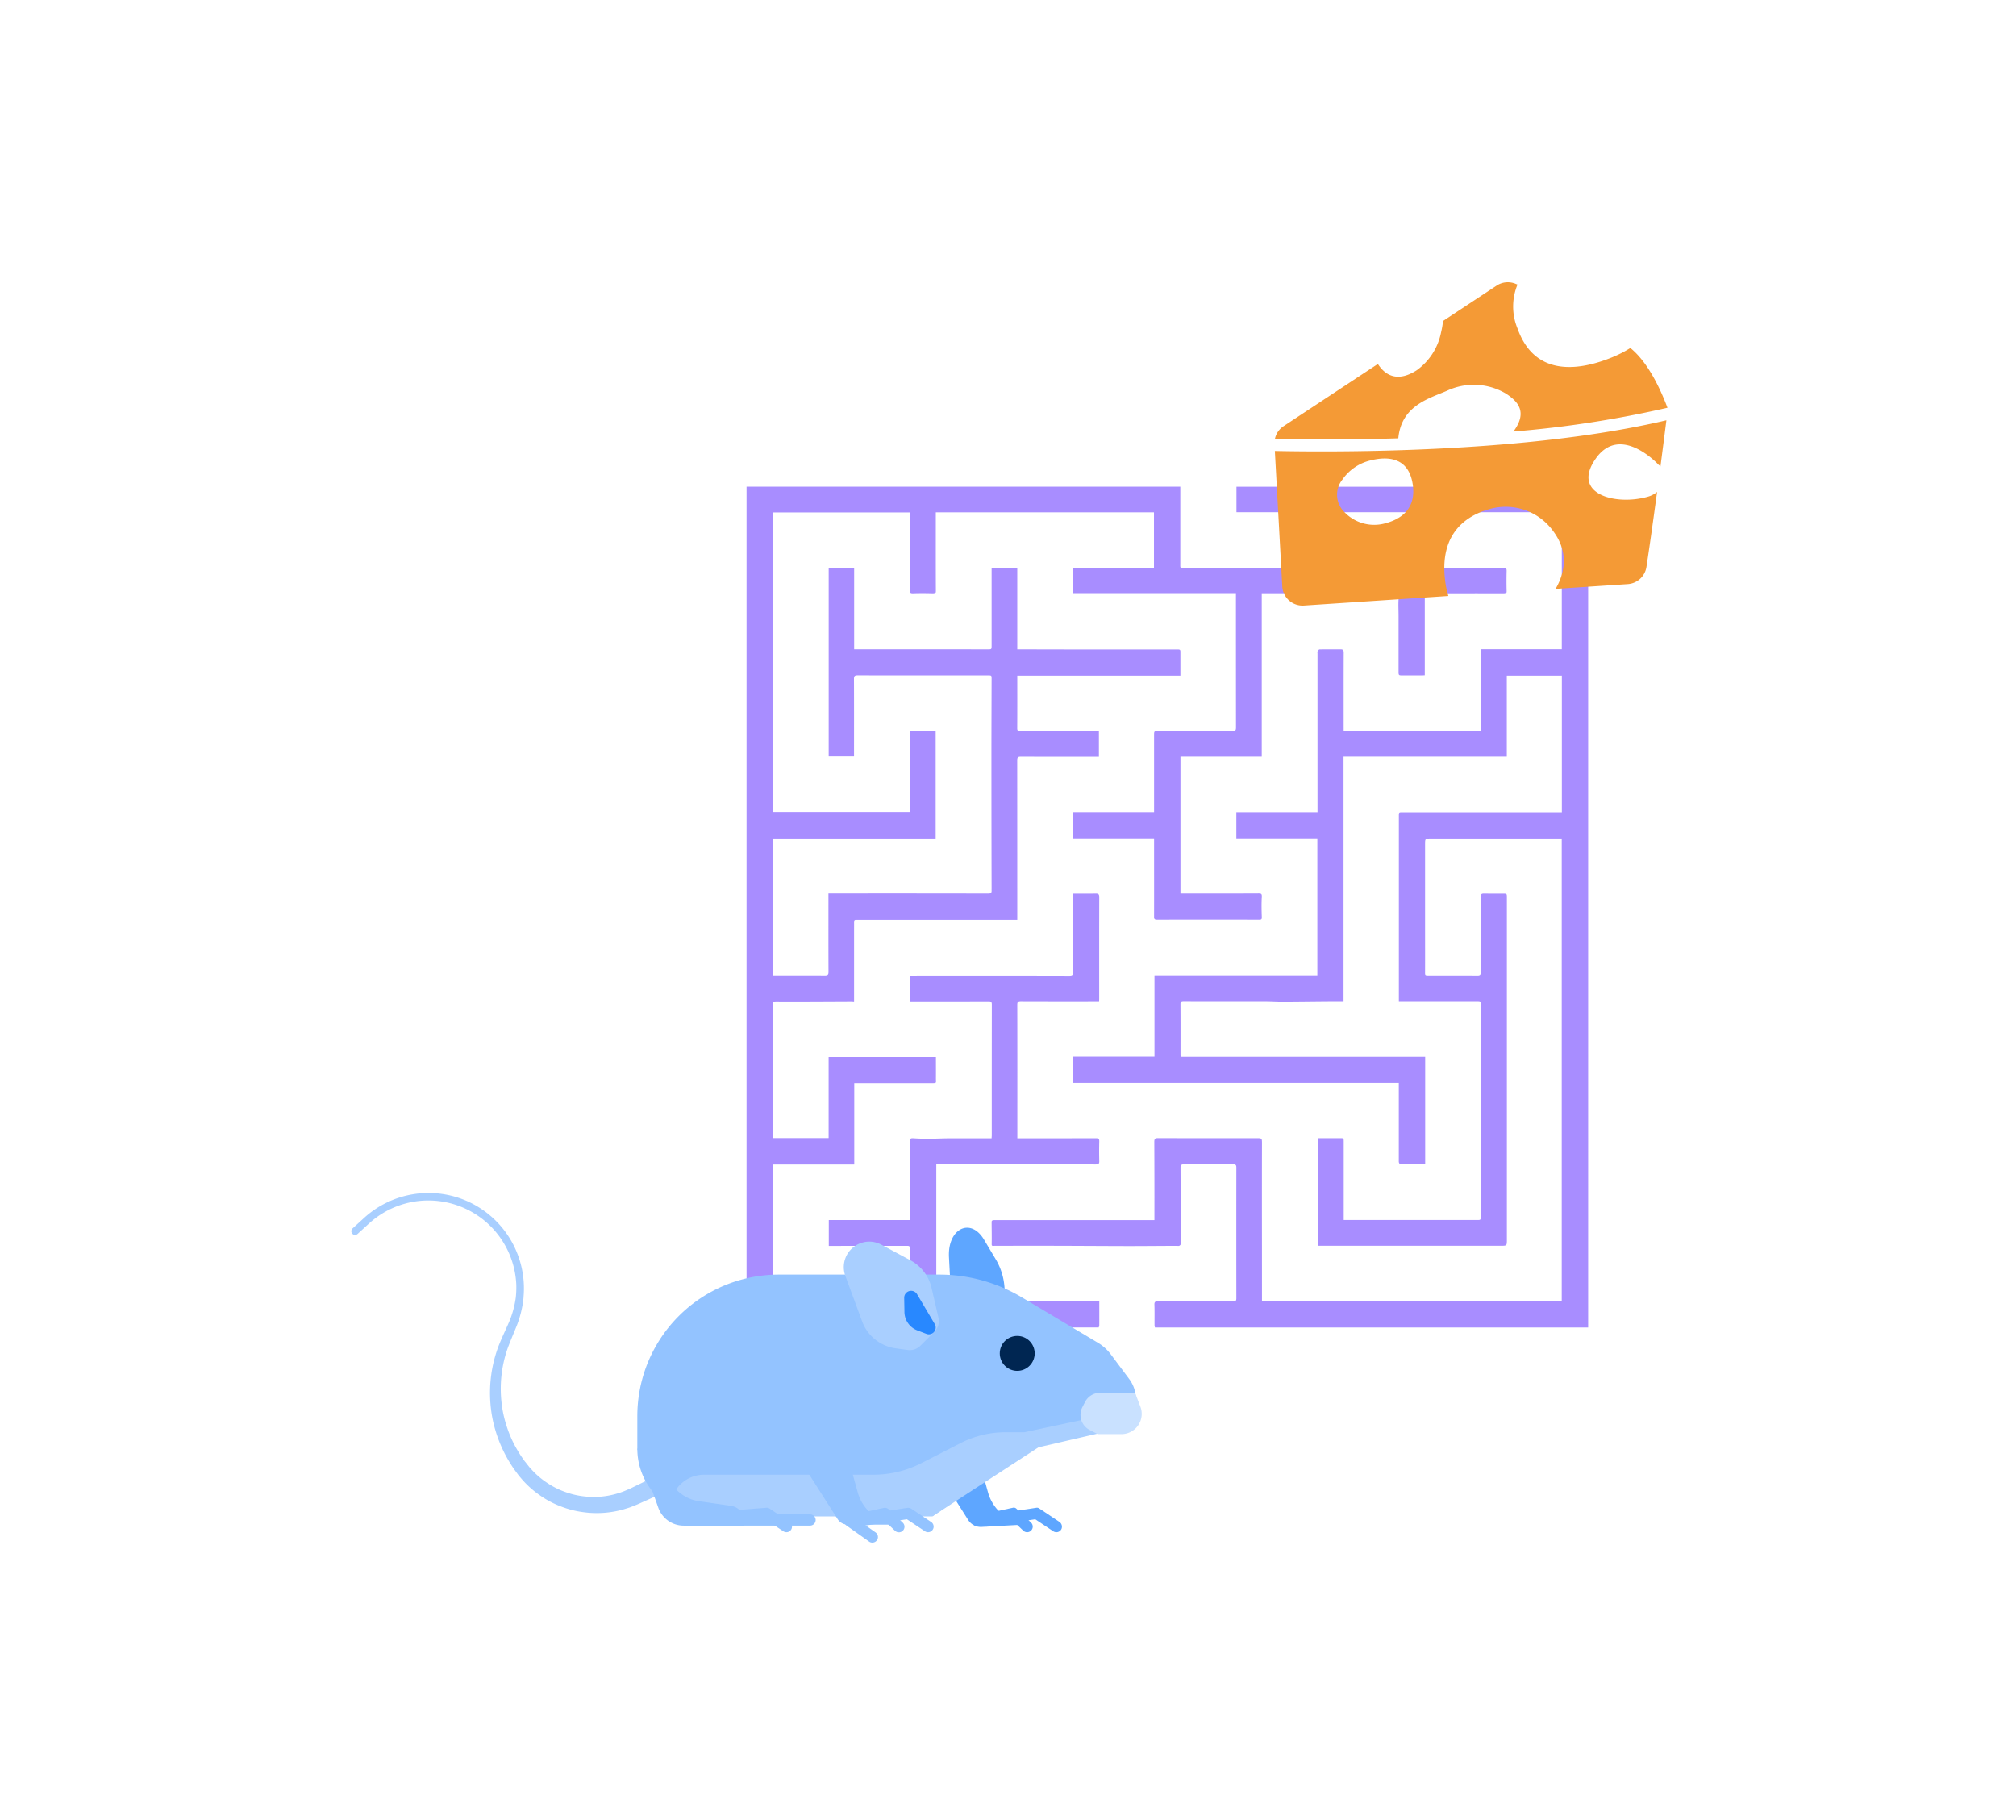 <svg xmlns="http://www.w3.org/2000/svg" width="350" height="316" viewBox="0 0 350 316">
  <g id="Information_Architecture_information_scent" data-name="Information Architecture_information scent" transform="translate(-80 -6422)">
    <rect id="frame" width="350" height="316" transform="translate(80 6422)" fill="none"/>
    <g id="Group_11061" data-name="Group 11061" transform="translate(74.735 468.817)">
      <g id="rush-149" transform="translate(134.874 6037.673)">
        <path id="Path_15821" data-name="Path 15821" d="M61.139,145.975a2.209,2.209,0,0,0,.1-.365c.01-1.362,0-2.734,0-4.145H32.943v-23.8h.6q13.545,0,27.091.01c.474,0,.622-.118.6-.6q-.044-1.7,0-3.4c.01-.444-.138-.553-.563-.553q-6.514.015-13.027.01h-.632V112.6c0-7.55.01-15.1-.01-22.65,0-.513.148-.622.641-.622,4.5.02,9.011.01,13.56.01.01-.158.02-.316.02-.474,0-5.852-.01-11.715.01-17.567,0-.513-.158-.632-.642-.622-1.283.03-2.556.01-3.908.01v.612c0,4.323-.01,8.655.01,12.978,0,.493-.118.642-.622.642q-13.693-.03-27.387-.01H28.4v4.451c4.56,0,9.089.01,13.619-.01.434,0,.563.118.563.553q-.015,11.354-.01,22.7c0,.158-.02.316-.03.533h-.563c-2.29,0-4.569-.01-6.859,0-1.174.01-2.349.069-3.523.079q-1.347,0-2.694-.089c-.444-.03-.553.138-.553.563q.015,6.514.01,13.027v.612H14.281v4.49h.9c2.665,0,5.329-.01,7.994-.01h4.7c.3,0,.493.039.493.424q-.015,4.515-.01,9.03c-.01.059-.02.109-.03.168H4.6V117.69H18.7V103.557H32.1c.957,0,.78.01.78-.8.01-1.234,0-2.457,0-3.711H14.251V113.1H4.56v-.543q0-11.3-.01-22.6c0-.444.079-.582.582-.582,4.342.02,8.685-.01,13.037-.03.168,0,.345.02.5.03V77.118c0-.493.01-.987,0-1.48-.01-.3.109-.424.4-.4.118.01.227,0,.345,0H47v-.622q0-13.545-.01-27.091c0-.5.128-.632.632-.632,4.313.02,8.616.01,12.929.01h.622V42.457h-.622c-4.323,0-8.655-.01-12.978.01-.444,0-.592-.1-.582-.572.02-3.01.01-6.02.01-9.08H75.321V28.69c0-.276-.02-.424-.4-.424q-13.693.015-27.377-.02H47V14.162H42.546V27.535c0,.711.01.711-.681.711q-11.058-.015-22.107-.01H18.682V14.142H14.261V46.849h4.4v-.592c0-4.293.01-8.586-.01-12.879,0-.513.158-.622.641-.622,7.53.02,15.07.01,22.6.01.651,0,.651,0,.651.632-.01,4.412-.03,8.813-.03,13.225q0,11.547.03,23.1c0,.128-.01.266,0,.395.02.395-.109.553-.563.553q-13.575-.03-27.14-.01h-.622v.572c0,4.342-.01,8.685.01,13.027,0,.464-.109.622-.6.622-2.842-.02-5.694-.01-8.537-.01H4.579V61.1H32.835V42.427h-4.51V56.511H4.569V4.471H28.324v.582c0,4.323.01,8.655-.01,12.978,0,.454.089.641.592.622,1.135-.039,2.27-.03,3.4,0,.434.01.563-.118.563-.553-.02-4.342-.01-8.685-.01-13.027V4.461H70.732v9.632H56.669v4.53H84.963v.582q0,11.3.01,22.6c0,.493-.118.641-.632.641-4.273-.02-8.557-.01-12.83-.01-.76,0-.76,0-.76.79V56.54H56.659v4.53H70.752v.523c0,4.372.01,8.754,0,13.126,0,.414.138.493.513.493q8.882-.015,17.764,0c.326,0,.434-.059.424-.424-.039-1.184-.069-2.369,0-3.553.03-.533-.128-.582-.572-.582-3.03.02-6.05.01-9.08.01H75.331V46.888H89.444V18.643h23.222c.414,0,.622-.01.563.572-.109,1.076-.03,2.171-.03,3.257v9.573c0,.72.01.72.72.72h3.356c.158,0,.316-.02.474-.02V19.057c0-.365.069-.592.5-.434a.969.969,0,0,0,.336.03c4.273,0,8.557-.01,12.83,0,.4,0,.553-.1.543-.523-.03-1.165-.03-2.339,0-3.5.01-.415-.128-.523-.533-.523q-7.106.015-14.212.01h-41.1c-.9,0-.809.079-.809-.829V0H0V145.965Q30.614,145.979,61.139,145.975Z" fill="#a88dff"/>
        <path id="Path_15822" data-name="Path 15822" d="M534.667.1h-61.06V4.531h56.481V28.316H516.034V42.508H492.22v-.592c0-4.323-.01-8.655.01-12.978,0-.424-.1-.612-.543-.6-1.214.01-2.438-.01-3.652.01-.118,0-.266.2-.345.336-.059.1-.01.257-.01.385V56.64H473.587v4.52H487.65V84.955H459.375V99.078H445.262v4.53h56.53v13.5c-.02.464.118.661.651.641,1.145-.049,2.3-.02,3.454-.02.138,0,.286-.01.474-.02V99.1H463.925c-.01-.188-.03-.336-.03-.474,0-2.892.01-5.793-.01-8.685,0-.4.118-.533.523-.533,3.77.01,7.53.01,11.3.01,1.046,0,2.1-.01,3.148,0,.9.01,1.8.069,2.694.069,2.714-.01,5.418-.049,8.132-.069.819-.01,1.638,0,2.517,0V46.978h28.344V32.9H530.1V56.65H502.454c-.641,0-.651,0-.651.632V89.416h13.521c.691,0,.691,0,.691.7v36.615c0,.681,0,.681-.651.681H492.23v-13.55c0-.661,0-.661-.681-.661h-3.819v18.682h31.759c1.066,0,1.066,0,1.066-1.086V71.484c0-.711,0-.711-.73-.711-1.066,0-2.142.01-3.208-.01-.444-.01-.612.1-.612.592.02,4.342.01,8.685.02,13.027,0,.484-.138.612-.612.6-2.793-.02-5.6-.01-8.389-.01-.691,0-.681,0-.671-.681.01-2.675,0-5.359,0-8.033v-14c0-1.066,0-1.066,1.046-1.066h22.679V141.5h-52.04v-1.056q0-7.654-.01-15.3c0-3.661,0-7.313.01-10.974,0-.967.01-.967-.987-.967-5.694,0-11.379.01-17.074-.01-.5,0-.632.148-.632.642q.03,6.514.02,13.027v.563H437.15c-1.934,0-3.869,0-5.8.01a.351.351,0,0,0-.247.237c0,1.293.039,2.6.01,3.888-.01.336.069.336.326.336,3.474-.01,6.938-.02,10.412-.01,4.293.01,8.576.039,12.869.049,2.862,0,5.714-.03,8.576-.039a1.287,1.287,0,0,0,.336.01.525.525,0,0,0,.266-.217c.049-.089.01-.227.01-.345,0-4.323.01-8.655-.01-12.978,0-.464.109-.622.6-.622,2.842.02,5.695.02,8.537,0,.444,0,.553.138.553.563q-.015,11.354,0,22.7c0,.454-.148.543-.563.543-4.362-.01-8.714,0-13.077-.02-.454,0-.6.118-.582.582.04,1.2.01,2.4.02,3.6a1.507,1.507,0,0,0,.079.365h75.2Z" transform="translate(-388.554 -0.09)" fill="#a88dff"/>
      </g>
      <g id="urban-804" transform="translate(66.265 6160.302)">
        <path id="Path_15765" data-name="Path 15765" d="M123.92,6.166l2-1.824a16.621,16.621,0,0,1,17.577-3.05,16.583,16.583,0,0,1,10.1,16.825c0,.055,0,.11-.006.165A18.168,18.168,0,0,1,152.444,23c-.607,1.528-1.247,2.946-1.739,4.379a21.3,21.3,0,0,0-.933,8.935,20.156,20.156,0,0,0,.935,4.3,19.809,19.809,0,0,0,1.75,3.91,20.367,20.367,0,0,0,1.108,1.731c.176.276.436.567.648.847l.334.423.083.106c-.023-.029.042.044.059.062l.169.182a14.061,14.061,0,0,0,2.914,2.513,13.677,13.677,0,0,0,3.257,1.6,13.872,13.872,0,0,0,3.3.725,14.225,14.225,0,0,0,5.8-.6,11.424,11.424,0,0,0,1.18-.432l.607-.264.236-.1.284-.138,2.059-1,3.907-1.9.047-.022a1.621,1.621,0,1,1,1.325,2.959l-3.966,1.776-2.09.936-.288.129-.357.146-.616.245c-.383.172-.948.324-1.457.486a17.039,17.039,0,0,1-6.993.5,16.562,16.562,0,0,1-3.875-.982,16.222,16.222,0,0,1-3.764-2,16.494,16.494,0,0,1-3.3-3.035l-.188-.218c-.041-.051-.04-.041-.117-.141l-.08-.108-.32-.434c-.213-.3-.431-.557-.642-.9a23.44,23.44,0,0,1-3-6.383,22.146,22.146,0,0,1-.873-4.742,23.081,23.081,0,0,1,1.317-9.645c.585-1.539,1.295-2.983,1.894-4.361a16.536,16.536,0,0,0,1.2-4.342,17.058,17.058,0,0,0,.086-2.15A15.277,15.277,0,0,0,126.789,5.3l-2,1.824a.648.648,0,1,1-.873-.959Z" transform="translate(-123.708 -0.013)" fill="#a9cfff"/>
        <path id="Path_15766" data-name="Path 15766" d="M45.912,27.694c.042-.473.274-3.831.457-6.516a10.977,10.977,0,0,0-1.421-6.209l-2.133-3.581c-2.335-3.92-6.344-1.916-6.086,3.042l.343,6.585c.156,2.986,1.484,5.76,3.378,7.052L42.9,29.742Z" transform="translate(67.023 -3.287)" fill="#5ea6ff"/>
        <path id="Path_15767" data-name="Path 15767" d="M39.953,64.456l2.521,9.093a7.638,7.638,0,0,0,4.807,5.158l1.335.474-7.236.395a2.592,2.592,0,0,1-2.332-1.2L32.372,67.832a4.2,4.2,0,0,1,2.86-6.4h0A4.2,4.2,0,0,1,39.953,64.456Z" transform="translate(68.045 -21.6)" fill="#5ea6ff"/>
        <path id="Path_15768" data-name="Path 15768" d="M87,40.032,83.772,35.71a7.706,7.706,0,0,0-2.22-2l-13.2-7.88A28,28,0,0,0,54,21.871H26.161A24.58,24.58,0,0,0,1.58,46.451V52.1A11.717,11.717,0,0,0,13.3,63.821H52.84L71.225,51.2l6.882-1.311,5.312-.906A5.654,5.654,0,0,0,87,40.032Z" transform="translate(48.065 -7.702)" fill="#93c3ff"/>
        <path id="Path_15769" data-name="Path 15769" d="M70.784,26.252l-1.2-5.187a7.289,7.289,0,0,0-3.653-4.783L60.867,13.56a4.424,4.424,0,0,0-6.245,5.427l2.9,7.877a7.291,7.291,0,0,0,5.849,4.7l2.083.286a2.593,2.593,0,0,0,2.186-.735l2.448-2.448A2.594,2.594,0,0,0,70.784,26.252Z" transform="translate(31.144 -4.588)" fill="#a9cfff"/>
        <ellipse id="Ellipse_540" data-name="Ellipse 540" cx="3.032" cy="3.032" rx="3.032" ry="3.032" transform="translate(112.571 24.821)" fill="#002652"/>
        <path id="Path_15770" data-name="Path 15770" d="M60.483,31.983,57.41,26.8a1.2,1.2,0,0,0-2.229.633l.043,2.48a3.459,3.459,0,0,0,2.225,3.171l1.593.609a1.185,1.185,0,0,0,1.448-.514h0A1.185,1.185,0,0,0,60.483,31.983Z" transform="translate(40.799 -9.229)" fill="#2888ff"/>
        <path id="Path_15771" data-name="Path 15771" d="M85.394,59.568,71.664,62.5H68.442a17.239,17.239,0,0,0-7.849,1.891l-6.811,3.483a18.241,18.241,0,0,1-8.306,2H16.07a5.857,5.857,0,0,0-5.857,5.857v1.353H55.736L74.122,65.12,85.429,62.5Z" transform="translate(45.168 -20.962)" fill="#a9cfff"/>
        <g id="Group_11043" data-name="Group 11043" transform="translate(109.304 54.641)">
          <path id="Path_15772" data-name="Path 15772" d="M34.459,88.56A.972.972,0,0,0,35.34,88a1.012,1.012,0,0,0-.388-1.253l-3.5-2.332a.649.649,0,0,0-.456-.1l-8.753,1.321a1.013,1.013,0,0,0-.884.956.976.976,0,0,0,1.118.976l8.314-1.255L33.92,88.4A.974.974,0,0,0,34.459,88.56Z" transform="translate(-21.361 -84.306)" fill="#5ea6ff"/>
        </g>
        <g id="Group_11044" data-name="Group 11044" transform="translate(107.829 54.627)">
          <path id="Path_15773" data-name="Path 15773" d="M38.684,88.552a.973.973,0,0,0,.67-1.678l-2.542-2.412a.647.647,0,0,0-.582-.163L30.01,85.633a1.01,1.01,0,0,0-.819,1,.974.974,0,0,0,1.176.908l5.6-1.2,2.046,1.941A.969.969,0,0,0,38.684,88.552Z" transform="translate(-29.189 -84.283)" fill="#5ea6ff"/>
        </g>
        <g id="Group_11045" data-name="Group 11045" transform="translate(62.437 54.649)">
          <path id="Path_15774" data-name="Path 15774" d="M106.758,88.564A.972.972,0,0,0,107.64,88a1.012,1.012,0,0,0-.388-1.253l-3.488-2.325a.648.648,0,0,0-.409-.107l-8.8.671a.972.972,0,0,0,.148,1.939l8.351-.637,3.162,2.108A.978.978,0,0,0,106.758,88.564Z" transform="translate(-93.66 -84.317)" fill="#93c3ff"/>
        </g>
        <path id="Path_15775" data-name="Path 15775" d="M74.84,64.456l2.521,9.093a7.638,7.638,0,0,0,4.807,5.158l1.335.474H75.642a2.1,2.1,0,0,1-1.772-.972L67.258,67.833a4.2,4.2,0,0,1,2.86-6.4h0A4.2,4.2,0,0,1,74.84,64.456Z" transform="translate(10.544 -21.6)" fill="#93c3ff"/>
        <g id="Group_11046" data-name="Group 11046" transform="translate(67.19 55.803)">
          <path id="Path_15776" data-name="Path 15776" d="M88.3,88.043H99.776a.972.972,0,0,0,0-1.945H88.3a.972.972,0,0,0,0,1.945Z" transform="translate(-87.332 -86.098)" fill="#93c3ff"/>
        </g>
        <path id="Path_15777" data-name="Path 15777" d="M111.444,68.922v2.019a6.754,6.754,0,0,0,5.787,6.684l5.589.808A2.6,2.6,0,0,1,125.046,81v.866h-10.46a4.685,4.685,0,0,1-4.413-3.114l-3.644-10.241Z" transform="translate(-56.883 -24.109)" fill="#93c3ff"/>
        <path id="Path_15778" data-name="Path 15778" d="M9.47,53.528H3.4a2.943,2.943,0,0,0-2.617,1.6l-.461.9a2.942,2.942,0,0,0,1.265,3.956l1.4.721H7.111a3.515,3.515,0,0,0,3.281-4.777Z" transform="translate(126.589 -18.838)" fill="#c9e1ff"/>
        <g id="Group_11047" data-name="Group 11047" transform="translate(87.018 54.657)">
          <path id="Path_15779" data-name="Path 15779" d="M68.831,88.568a.972.972,0,0,0,.541-1.781l-3.441-2.294a.973.973,0,0,0-.685-.152l-8.685,1.311a.973.973,0,0,0,.29,1.923l8.314-1.255L68.293,88.4A.974.974,0,0,0,68.831,88.568Z" transform="translate(-55.733 -84.329)" fill="#93c3ff"/>
        </g>
        <g id="Group_11048" data-name="Group 11048" transform="translate(85.545 54.657)">
          <path id="Path_15780" data-name="Path 15780" d="M68.472,90.371a.972.972,0,0,0,.563-1.766L66.909,87.1l3.438-.738L72.393,88.3a.973.973,0,1,0,1.339-1.411L71.314,84.6a.975.975,0,0,0-.873-.245l-6.1,1.311a.973.973,0,0,0-.358,1.744l3.933,2.786A.97.97,0,0,0,68.472,90.371Z" transform="translate(-63.569 -84.33)" fill="#93c3ff"/>
        </g>
      </g>
      <g id="experimental-e-cheese" transform="translate(226.594 6002.185)">
        <path id="Path_15781" data-name="Path 15781" d="M41.429,25.921c2.69-3.611.444-5.418-1.26-6.566a10.938,10.938,0,0,0-10.277-.514c-3.1,1.343-7.914,2.558-8.449,8.258-8.788.274-16.408.224-21.424.124a3.492,3.492,0,0,1,1.509-2.234L17.373,14.534l.522-.344c2.056,3.171,4.792,2.363,6.765,1.078A10.628,10.628,0,0,0,28.868,8.7a14.709,14.709,0,0,0,.34-1.973L38.515.584A3.521,3.521,0,0,1,41.794.265l.344.141a9.971,9.971,0,0,0,0,7.619c3.072,8.656,11.031,7.209,16.412,5.016a20.855,20.855,0,0,0,3.18-1.625c3.142,2.533,5.306,7.342,6.442,10.376A187.69,187.69,0,0,1,41.429,25.921Z" transform="translate(-0.012 -0.001)" fill="#f49a36"/>
        <path id="Path_15782" data-name="Path 15782" d="M8.2,63.224c-3.167,0-5.945-.033-8.2-.079L1.289,86.654a3.524,3.524,0,0,0,3.752,3.325l25.08-1.662a15.334,15.334,0,0,1-.576-2.806c-.941-8.026,3.619-11.1,7.648-12.262a10.167,10.167,0,0,1,11.073,3.735c1.857,2.45,2.923,5.862.477,10.1l12.519-.829a3.518,3.518,0,0,0,3.25-2.985c.456-2.981,1.094-7.445,1.845-13.017a4.318,4.318,0,0,1-1.6.829c-5.538,1.592-13.369-.415-9.07-6.587S66.577,65.5,66.577,65.5a2.539,2.539,0,0,1,.369.327c.327-2.508.672-5.19,1.028-8.013C48.581,62.39,23.7,63.224,8.2,63.224ZM19.173,75.7a7.14,7.14,0,0,1-7.105-1.957,4.19,4.19,0,0,1-.336-5.638,8.252,8.252,0,0,1,4.9-3.329c2.7-.68,6.55-.73,7.3,4.129C24.612,73.3,21.735,75.026,19.173,75.7Z" transform="translate(0 -33.85)" fill="#f49a36"/>
      </g>
    </g>
  </g>
</svg>
